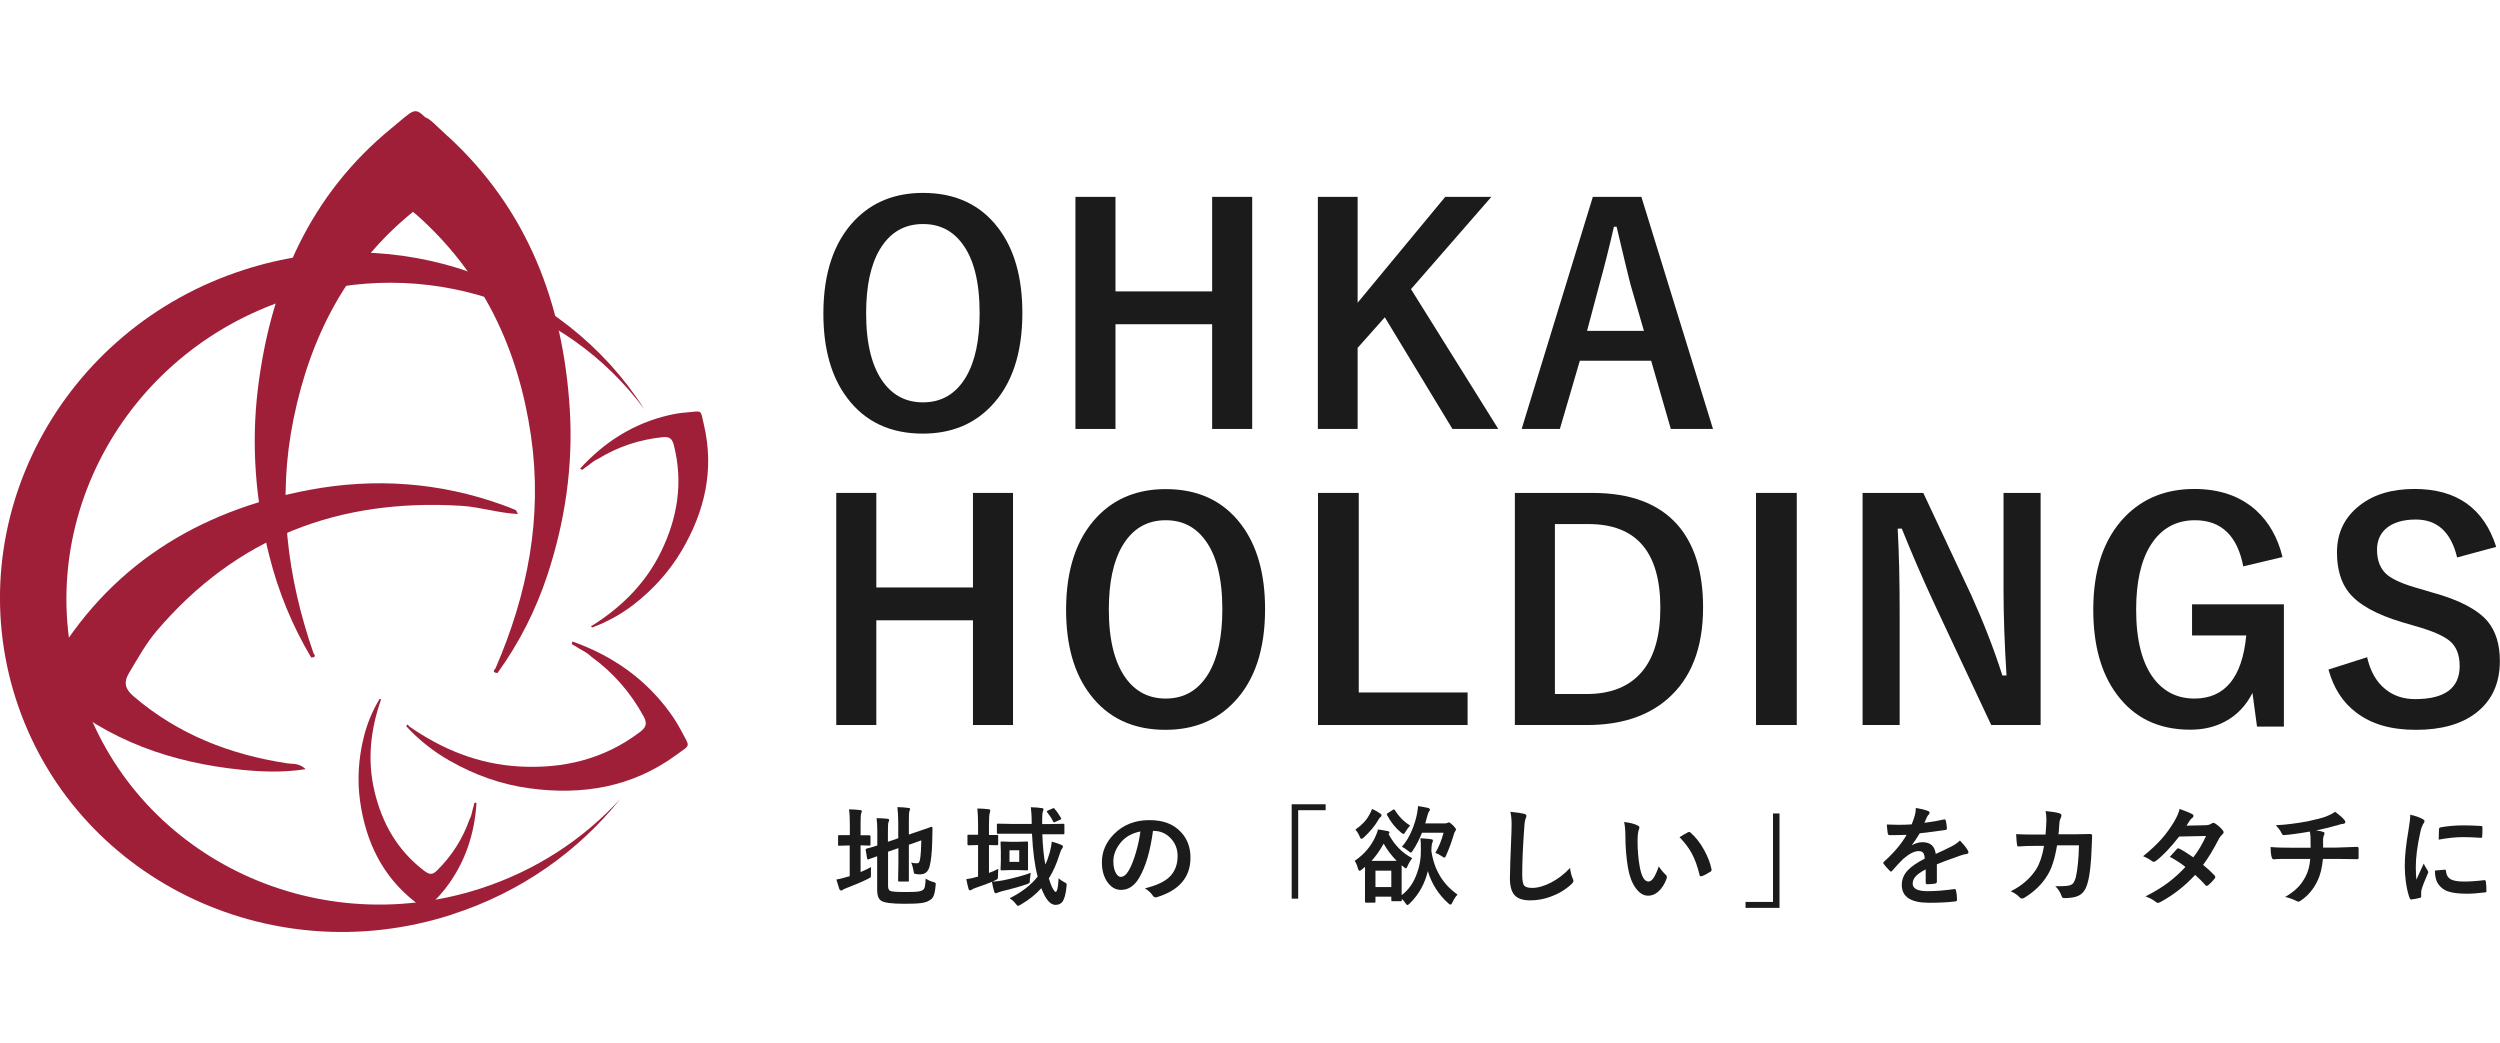 <?xml version="1.0" encoding="UTF-8"?><svg id="_イヤー_1" xmlns="http://www.w3.org/2000/svg" viewBox="0 0 176.65 73.7"><defs><style>.cls-1{fill:#9f1f38;}.cls-2{fill:#1b1b1b;}</style></defs><g><path class="cls-1" d="M41.87,44.19c2.08-1.32,3.77-3,4.85-5.23,1.16-2.39,1.56-4.87,.9-7.48-.11-.45-.28-.64-.79-.59-1.65,.17-3.17,.67-4.58,1.54-.35,.14-.6,.43-.92,.62-.09,.06-.19,.25-.33,.05,1.71-1.87,3.76-3.18,6.25-3.76,.42-.1,.85-.17,1.28-.2,1.13-.09,.95-.25,1.21,.88,.75,3.19,.05,6.15-1.59,8.92-.88,1.48-2.03,2.74-3.39,3.79-.88,.68-1.87,1.22-2.92,1.61-.08-.07-.11-.12,.03-.15Z"/><path class="cls-1" d="M28.86,51.29c2.36,1.65,4.94,2.71,7.85,2.87,3.11,.17,5.97-.52,8.49-2.42,.44-.33,.56-.6,.28-1.12-.93-1.7-2.17-3.12-3.74-4.25-.31-.32-.74-.46-1.08-.71-.1-.08-.36-.09-.2-.33,2.8,1,5.14,2.62,6.89,5.04,.3,.41,.56,.84,.8,1.29,.61,1.18,.7,.91-.4,1.71-3.1,2.26-6.62,2.84-10.35,2.33-2-.27-3.88-.95-5.63-1.95-1.13-.64-2.17-1.46-3.06-2.43,.04-.12,.09-.17,.18-.04Z"/><path class="cls-1" d="M26.89,49.53c-.71,2.07-.94,4.18-.44,6.33,.53,2.3,1.64,4.25,3.55,5.69,.33,.25,.55,.28,.87-.03,1.05-1.04,1.82-2.24,2.31-3.63,.17-.29,.18-.63,.29-.94,.03-.09-.01-.28,.2-.22-.14,2.25-.83,4.3-2.23,6.09-.24,.3-.49,.59-.77,.85-.73,.69-.52,.7-1.34,.06-2.3-1.79-3.47-4.23-3.88-7.07-.22-1.52-.12-3.04,.24-4.52,.23-.96,.61-1.89,1.13-2.75,.09,0,.14,.03,.07,.12Z"/><path class="cls-1" d="M36.59,36.32c-1.39-.07-2.67-.5-4.01-.58-8.6-.53-15.85,2.2-21.5,8.83-.77,.9-1.34,1.95-1.95,2.96-.43,.71-.28,1.17,.32,1.68,3.14,2.69,6.83,4.12,10.87,4.73,.38,.06,.81-.04,1.28,.41-1.59,.24-3.03,.19-4.46,.05-4.96-.49-9.49-2.05-13.31-5.38-.69-.6-.75-1.07-.29-1.87,4.09-7.13,10.4-11.04,18.3-12.53,4.62-.87,9.22-.55,13.68,1.06,.31,.11,.61,.23,.91,.36,.06,.03,.08,.13,.16,.27Z"/><path class="cls-1" d="M31.65,9.64c-.88-.81-1.27-1.25-1.6-1.35-.8-.78-.83-.5-2.4,.78-5.7,4.66-8.53,11.02-9.43,18.42-.48,3.96-.16,7.92,.81,11.79,.63,2.51,1.62,4.94,2.96,7.18,.23,0,.35-.07,.16-.31-1.87-5.41-2.56-10.92-1.41-16.54,1.2-5.91,3.83-10.9,8.44-14.64,.09,.07,.18,.14,.28,.23,4.69,4.17,7.17,9.48,8.06,15.6,.83,5.73-.23,11.17-2.51,16.43-.22,.23-.1,.3,.14,.33,1.54-2.13,2.72-4.47,3.53-6.93,1.25-3.79,1.83-7.72,1.58-11.73-.47-7.49-2.99-14.11-8.61-19.27Z"/><path class="cls-1" d="M31.92,64.62c4.9-1.57,8.97-4.49,11.93-8.19-2.6,2.85-5.98,5.09-9.95,6.37-11.86,3.81-24.47-2.43-28.18-13.94-3.7-11.52,2.91-23.94,14.76-27.76,9.54-3.07,19.56,.37,25.05,7.82-5.75-9.04-17.31-13.39-28.27-9.86C4.3,23.22-2.92,36.8,1.12,49.39c4.05,12.58,17.83,19.41,30.79,15.24Z"/></g><g><path class="cls-2" d="M65.22,13.63c2.29,0,4.07,.83,5.33,2.5,1.13,1.49,1.69,3.49,1.69,5.98,0,2.86-.73,5.05-2.2,6.58-1.24,1.3-2.85,1.95-4.84,1.95-2.29,0-4.07-.84-5.33-2.51-1.13-1.49-1.69-3.48-1.69-5.97,0-2.86,.74-5.05,2.21-6.59,1.24-1.29,2.85-1.94,4.83-1.94Zm0,2.2c-1.33,0-2.34,.6-3.05,1.79-.65,1.09-.97,2.6-.97,4.52,0,2.18,.42,3.82,1.25,4.92,.7,.92,1.62,1.37,2.77,1.37,1.32,0,2.33-.6,3.04-1.8,.64-1.09,.96-2.59,.96-4.5,0-2.2-.41-3.84-1.24-4.93-.69-.92-1.61-1.37-2.76-1.37Z"/><path class="cls-2" d="M88.48,13.91V30.31h-2.83v-7.4h-6.83v7.4h-2.83V13.91h2.83v6.68h6.83v-6.68h2.83Z"/><path class="cls-2" d="M105.38,13.91l-5.68,6.52,6.17,9.88h-3.24l-4.78-7.89-1.92,2.16v5.73h-2.81V13.91h2.81v7.48l6.19-7.48h3.25Z"/><path class="cls-2" d="M115.98,13.91l5.06,16.4h-2.98l-1.39-4.82h-5.04l-1.41,4.82h-2.7l5.03-16.4h3.45Zm.18,9.47l-.96-3.32c-.12-.47-.45-1.81-.97-4.04h-.19c-.35,1.53-.69,2.87-1.01,4.02l-.89,3.34h4.02Z"/><path class="cls-2" d="M71.58,34.83v16.4h-2.83v-7.4h-6.83v7.4h-2.83v-16.4h2.83v6.68h6.83v-6.68h2.83Z"/><path class="cls-2" d="M82.37,34.56c2.29,0,4.07,.83,5.33,2.5,1.13,1.49,1.69,3.49,1.69,5.98,0,2.86-.73,5.05-2.2,6.58-1.24,1.3-2.85,1.95-4.84,1.95-2.29,0-4.07-.84-5.33-2.51-1.13-1.49-1.69-3.48-1.69-5.97,0-2.86,.74-5.05,2.21-6.59,1.24-1.29,2.85-1.94,4.83-1.94Zm0,2.2c-1.33,0-2.34,.6-3.05,1.79-.65,1.09-.97,2.6-.97,4.52,0,2.18,.42,3.82,1.25,4.92,.7,.92,1.62,1.37,2.77,1.37,1.32,0,2.33-.6,3.04-1.8,.64-1.09,.96-2.59,.96-4.5,0-2.2-.41-3.84-1.24-4.93-.69-.92-1.61-1.37-2.76-1.37Z"/><path class="cls-2" d="M96.01,34.83v14.1h7.69v2.3h-10.57v-16.4h2.88Z"/><path class="cls-2" d="M107.04,34.83h5.49c2.67,0,4.67,.75,6,2.25,1.2,1.37,1.81,3.32,1.81,5.84,0,2.88-.85,5.04-2.54,6.49-1.41,1.21-3.29,1.82-5.65,1.82h-5.11v-16.4Zm2.83,2.2v12.01h2.22c1.78,0,3.1-.55,3.99-1.65,.83-1.03,1.24-2.51,1.24-4.44,0-3.94-1.69-5.92-5.08-5.92h-2.36Z"/><path class="cls-2" d="M126.96,34.83v16.4h-2.88v-16.4h2.88Z"/><path class="cls-2" d="M144.19,34.83v16.4h-3.49l-3.97-8.46c-.85-1.82-1.63-3.63-2.35-5.42h-.29c.1,1.82,.14,3.79,.14,5.93v7.95h-2.62v-16.4h4.29l3.41,7.27c.84,1.86,1.57,3.73,2.18,5.63h.29c-.14-2.23-.21-4.23-.21-6.01v-6.89h2.62Z"/><path class="cls-2" d="M161.29,39.36l-2.78,.66c-.42-2.17-1.56-3.26-3.41-3.26-1.37,0-2.42,.6-3.16,1.8-.67,1.09-1,2.6-1,4.51,0,2.17,.42,3.81,1.27,4.91,.72,.92,1.67,1.38,2.85,1.38,2.15,0,3.38-1.49,3.66-4.46h-3.83v-2.2h6.49v8.64h-1.9l-.32-2.38c-.45,.89-1.09,1.57-1.93,2.02-.72,.39-1.54,.58-2.47,.58-2.23,0-3.96-.83-5.19-2.5-1.11-1.49-1.66-3.49-1.66-5.98,0-2.84,.75-5.03,2.25-6.58,1.27-1.3,2.9-1.95,4.89-1.95,1.78,0,3.22,.5,4.34,1.49,.92,.83,1.55,1.93,1.89,3.31Z"/><path class="cls-2" d="M176.39,38.64l-2.77,.75c-.43-1.79-1.4-2.68-2.92-2.68-.92,0-1.63,.22-2.12,.65-.41,.37-.62,.87-.62,1.49,0,.77,.24,1.36,.71,1.76,.43,.36,1.2,.69,2.3,.99l.87,.26c1.92,.52,3.23,1.21,3.94,2.05,.57,.69,.86,1.62,.86,2.79,0,1.59-.56,2.81-1.69,3.68-1.03,.79-2.44,1.19-4.23,1.19s-3.13-.4-4.2-1.2c-.97-.72-1.63-1.74-1.99-3.06l2.73-.87c.23,1.01,.67,1.78,1.33,2.29,.57,.45,1.26,.67,2.07,.67,2.09,0,3.14-.78,3.14-2.34,0-.78-.23-1.37-.69-1.76-.45-.38-1.28-.74-2.51-1.08l-.85-.25c-1.82-.54-3.08-1.24-3.76-2.08-.57-.7-.86-1.66-.86-2.86,0-1.38,.54-2.49,1.61-3.32,.98-.77,2.27-1.16,3.87-1.16,2.98,0,4.9,1.36,5.77,4.09Z"/></g><g><path class="cls-2" d="M61.55,61.26c0,.07-.01,.16-.01,.27,0,.07,0,.14,0,.21,0,.06,0,.11,0,.13,0,.06,0,.1-.03,.12-.02,.02-.08,.06-.18,.11-.4,.2-.91,.42-1.52,.65-.15,.06-.23,.1-.25,.12-.04,.04-.08,.05-.13,.05s-.09-.03-.12-.09c-.05-.14-.12-.37-.21-.68,.28-.05,.53-.12,.76-.19l.18-.05v-2.17h-.06l-.69,.02s-.06,0-.07-.02c0,0,0-.03,0-.07v-.58s0-.07,.01-.07c0,0,.03-.01,.06-.01h.76v-.7c0-.52-.02-.89-.06-1.12,.29,0,.56,.02,.79,.05,.08,0,.12,.04,.12,.09,0,.02-.02,.07-.05,.15-.03,.07-.04,.31-.04,.72v.82h.63s.07,.01,.07,.07v.58c0,.05-.02,.08-.07,.08l-.63-.02v1.89c.22-.09,.47-.21,.74-.35Zm3.84,.82c.19,.11,.38,.2,.55,.24,.08,.02,.13,.04,.15,.06,.02,.02,.03,.04,.03,.08,0,.02,0,.06-.01,.12-.03,.35-.08,.59-.15,.74-.05,.12-.14,.22-.27,.29-.14,.1-.35,.17-.61,.2-.26,.04-.66,.05-1.2,.05-.85,0-1.39-.07-1.61-.21-.19-.12-.29-.37-.29-.76v-2.39c-.13,.05-.28,.1-.45,.16-.09,.03-.14,.05-.16,.06-.02,0-.04,.01-.05,.01-.02,0-.04-.02-.05-.07l-.1-.6s0-.04,0-.05c0-.02,.02-.03,.07-.05,.21-.05,.46-.12,.75-.22v-.84c0-.07,0-.14,0-.21,0-.33-.02-.63-.05-.88,.26,0,.5,.02,.74,.04,.1,.01,.15,.04,.15,.09,0,.04-.02,.09-.05,.16-.03,.06-.04,.3-.04,.72v.66l.73-.25v-1.11c0-.38-.02-.74-.06-1.09,.3,0,.56,.03,.78,.06,.08,0,.12,.04,.12,.08,0,.02-.02,.07-.05,.15-.03,.07-.04,.3-.04,.69v.96l.59-.2c.27-.09,.53-.18,.78-.27,.13-.05,.21-.08,.22-.08h.02s.06,.03,.06,.08l-.02,.98c-.02,.76-.08,1.33-.18,1.72-.1,.39-.32,.58-.66,.58-.12,0-.22,0-.28-.02-.09,0-.14-.02-.16-.05-.01-.02-.03-.09-.05-.21-.03-.21-.08-.39-.16-.55,.15,.04,.28,.05,.4,.05,.07,0,.13-.02,.15-.06,.03-.04,.06-.11,.08-.22,.05-.3,.08-.74,.09-1.34l-.88,.31v2.52s.01,.06,0,.07c0,0-.03,.01-.07,.01h-.61s-.06,0-.07-.02c0,0-.01-.03-.01-.07l.02-1.19v-1.08l-.73,.25v2.42c0,.18,.05,.3,.15,.35,.1,.05,.46,.08,1.1,.08,.43,0,.73-.01,.9-.04,.15-.02,.26-.06,.33-.12,.07-.06,.11-.15,.13-.27,.02-.11,.04-.31,.05-.59Z"/><path class="cls-2" d="M72.83,61.69c-.03,.2-.05,.36-.06,.46,0,.13-.01,.21-.03,.24-.02,.02-.09,.05-.19,.09-.44,.15-1.02,.32-1.74,.49l-.28,.09c-.08,.04-.14,.06-.16,.06-.05,0-.09-.04-.12-.12-.06-.21-.12-.44-.16-.69-.25,.11-.64,.25-1.19,.44-.11,.04-.19,.08-.23,.11-.04,.04-.09,.05-.13,.05-.04,0-.08-.03-.1-.1-.06-.2-.11-.43-.16-.69,.22-.03,.45-.07,.66-.14l.17-.04v-2.23h-.01l-.66,.02c-.05,0-.08-.03-.08-.09v-.57s0-.07,.01-.08c0,0,.03-.01,.06-.01h.68v-.69c0-.48-.02-.86-.05-1.16,.28,0,.54,.02,.79,.05,.08,0,.12,.04,.12,.09,0,.02,0,.08-.03,.16-.04,.1-.06,.38-.06,.85v.72h.57s.06,0,.07,0c0,.01,.01,.04,.01,.07v.57s0,.07-.01,.07-.03,.01-.07,.01c0,0-.06,0-.17,0-.12,0-.25,0-.4-.01v1.97c.26-.1,.48-.19,.66-.29-.01,.14-.02,.3-.02,.47,0,.13-.01,.21-.03,.24-.02,.03-.08,.06-.19,.11-.08,.04-.14,.07-.19,.08,.25,0,.51-.04,.79-.09,.76-.16,1.41-.33,1.94-.53Zm-1.49,1.78c.85-.42,1.51-.93,1.98-1.53-.21-.78-.34-1.79-.4-3.03h-2.4s-.06,0-.07,0c0,0-.01-.03-.01-.07v-.56s0-.06,.01-.07c0,0,.03-.01,.07-.01l1.04,.02h1.34v-.09c0-.46-.03-.82-.06-1.09,.28,0,.53,.03,.77,.06,.08,0,.12,.04,.12,.09,0,.04-.01,.09-.04,.15-.03,.07-.05,.25-.05,.53v.36h.43l1.06-.02s.06,0,.07,.02c0,0,.01,.03,.01,.07v.56s0,.07-.02,.08c0,0-.03,.01-.07,.01h-1.47c.03,.83,.1,1.55,.21,2.14,.12-.24,.22-.52,.31-.84,.08-.3,.13-.56,.15-.78,.2,.05,.42,.13,.66,.22,.09,.04,.13,.09,.13,.14,0,.04-.03,.09-.08,.15-.03,.03-.09,.17-.17,.41-.2,.65-.45,1.21-.75,1.68,.1,.33,.2,.59,.31,.77,.07,.12,.13,.18,.17,.18,.11,0,.18-.33,.21-.97,.08,.09,.21,.18,.39,.28,.08,.04,.14,.07,.15,.09,.02,.02,.03,.05,.03,.09,0,.02,0,.06-.01,.13-.05,.53-.15,.88-.28,1.07-.11,.15-.28,.23-.5,.23-.37,0-.7-.39-1-1.18-.37,.42-.86,.81-1.45,1.16-.11,.06-.18,.09-.2,.09-.03,0-.09-.05-.16-.15-.13-.17-.28-.3-.44-.39Zm.63-3.99l.58-.02s.07,0,.08,.02c0,0,.01,.03,.01,.07v1.87s0,.07-.02,.07c0,0-.03,.01-.07,.01l-.58-.02h-.6l-.59,.02s-.07,0-.07-.02c0,0-.01-.03-.01-.07l.02-.59v-.69l-.02-.59s0-.07,.02-.07c0,0,.03-.01,.07-.01l.59,.02h.6Zm.05,1.42v-.82h-.69v.82h.69Zm2.51-3.73c.17,.19,.31,.4,.44,.63,.01,.02,.02,.04,.02,.05,0,.03-.03,.05-.1,.08l-.33,.15s-.07,.03-.09,.03c-.02,0-.04-.02-.06-.07-.12-.24-.26-.45-.42-.65-.02-.02-.03-.04-.03-.05,0-.02,.03-.04,.09-.07l.34-.15s.06-.02,.07-.02c.01,0,.04,.02,.07,.06Z"/><path class="cls-2" d="M81.47,58.71c-.19,1.42-.51,2.51-.96,3.29-.34,.59-.77,.88-1.3,.88-.39,0-.71-.19-.98-.58-.25-.37-.37-.83-.37-1.38,0-.75,.29-1.41,.86-1.99,.65-.65,1.48-.98,2.49-.98s1.71,.28,2.24,.85c.45,.48,.67,1.08,.67,1.8,0,1.38-.79,2.31-2.36,2.79-.04,.01-.08,.02-.11,.02-.07,0-.15-.05-.22-.16-.11-.17-.29-.33-.53-.48,.79-.19,1.36-.45,1.72-.79,.39-.37,.59-.87,.59-1.5,0-.51-.18-.94-.53-1.29-.32-.32-.72-.48-1.18-.48h-.03Zm-.89,.04c-.55,.11-.98,.34-1.31,.69-.4,.45-.6,.92-.6,1.42,0,.35,.06,.63,.19,.85,.1,.16,.21,.25,.33,.25,.21,0,.4-.16,.58-.47,.19-.34,.36-.78,.51-1.31,.14-.49,.24-.96,.3-1.42Z"/><path class="cls-2" d="M91.27,56.83h2.4v.42h-1.94v6.25h-.46v-6.68Z"/><path class="cls-2" d="M99.05,63.6s0,.07-.01,.07c-.01,0-.03,.01-.07,.01h-.58s-.07,0-.07-.02c0,0-.01-.03-.01-.07v-.23h-1.12v.34s0,.06-.01,.07c0,0-.03,.01-.07,.01h-.58s-.07,0-.07-.02c0,0-.01-.03-.01-.07v-1.94c.01-.25,.01-.42,0-.5-.04,.04-.12,.11-.22,.19-.08,.06-.13,.09-.17,.09-.04,0-.08-.06-.11-.17-.06-.23-.13-.4-.23-.53,.66-.45,1.15-1.02,1.46-1.7,.11-.25,.17-.42,.19-.52,.23,.03,.47,.07,.71,.12,.07,.02,.1,.05,.1,.09,0,.04-.02,.07-.05,.1h-.02c.41,.78,.97,1.35,1.68,1.72-.13,.16-.24,.34-.33,.55-.04,.11-.09,.17-.12,.17-.02,0-.07-.03-.15-.1l-.15-.12v2.11c.49-.36,.85-.88,1.09-1.56,.19-.52,.28-1.06,.27-1.62,0-.38-.01-.66-.03-.84,.31,.02,.56,.04,.76,.07,.08,.01,.12,.04,.12,.08,0,.05-.01,.1-.04,.16-.03,.06-.05,.18-.06,.34,0,.16-.01,.24-.01,.25,.2,1.34,.82,2.36,1.85,3.08-.13,.13-.25,.32-.36,.55-.05,.11-.1,.16-.14,.16-.03,0-.09-.03-.16-.1-.69-.62-1.17-1.38-1.44-2.27-.21,.89-.63,1.65-1.28,2.29-.08,.07-.13,.11-.16,.11-.04,0-.09-.05-.16-.16-.07-.11-.15-.2-.24-.28v.08Zm-2.1-6.44c.25,.11,.45,.23,.6,.34,.05,.04,.07,.08,.07,.12,0,.04-.02,.07-.07,.11-.05,.03-.11,.11-.18,.24-.23,.4-.57,.8-1,1.2-.07,.07-.13,.1-.17,.1-.04,0-.09-.05-.12-.15-.09-.21-.19-.37-.31-.5,.46-.32,.78-.66,.97-1.02,.1-.17,.17-.32,.21-.44Zm-.04,3.67h1.78c-.38-.39-.69-.8-.92-1.22-.26,.47-.54,.88-.86,1.22Zm1.4,.69h-1.12v1.16h1.12v-1.16Zm.25-4.28c.3,.48,.66,.84,1.08,1.09-.13,.15-.25,.3-.34,.46-.05,.09-.09,.14-.12,.14-.03,0-.09-.03-.18-.1-.4-.33-.73-.74-.99-1.24-.01-.03-.02-.05-.02-.06,0-.02,.03-.05,.08-.08l.34-.22s.06-.04,.08-.04c.03,0,.05,.02,.07,.06Zm1.65-.28c.16,.02,.4,.06,.71,.13,.08,.03,.12,.07,.12,.11s-.02,.09-.07,.15c-.04,.05-.08,.16-.12,.32l-.14,.51h1.4c.07,0,.12-.01,.15-.03,.05-.02,.09-.04,.12-.04,.05,0,.15,.07,.29,.21,.14,.14,.21,.24,.21,.29,0,.04-.02,.08-.05,.12-.04,.05-.08,.12-.1,.22-.15,.51-.33,1.01-.55,1.5-.04,.1-.09,.15-.12,.15s-.09-.03-.17-.09c-.14-.1-.29-.18-.47-.24,.25-.42,.44-.89,.58-1.43h-1.52c-.18,.46-.4,.88-.65,1.26-.06,.1-.11,.15-.14,.15-.02,0-.08-.04-.18-.12-.16-.13-.31-.23-.45-.3,.28-.32,.52-.71,.71-1.17,.16-.38,.28-.77,.36-1.17,.04-.22,.06-.4,.07-.55Z"/><path class="cls-2" d="M106.72,57.36c.49,.05,.8,.1,.96,.14,.12,.03,.18,.08,.18,.15,0,.04-.03,.12-.08,.25-.04,.1-.07,.41-.1,.93-.08,1.18-.12,2.17-.12,2.96,0,.42,.05,.68,.14,.79,.09,.1,.28,.16,.56,.16,.41,0,.85-.13,1.34-.38,.48-.25,.93-.59,1.34-1.03,.03,.27,.09,.52,.18,.73,.04,.09,.06,.15,.06,.18,0,.07-.05,.15-.15,.24-.43,.4-.93,.69-1.49,.89-.47,.17-.94,.25-1.41,.25-.54,0-.91-.13-1.13-.39-.2-.24-.31-.63-.31-1.17,0-.48,.04-1.58,.11-3.3,0-.26,.01-.44,.01-.53,0-.34-.03-.63-.09-.87Z"/><path class="cls-2" d="M114.75,58.08c.42,.05,.74,.13,.97,.25,.08,.04,.12,.08,.12,.14,0,.04-.02,.12-.06,.21-.04,.14-.07,.39-.07,.75,0,.63,.05,1.22,.14,1.74,.13,.75,.34,1.12,.63,1.12,.13,0,.25-.09,.37-.27,.1-.16,.23-.42,.36-.8,.13,.2,.29,.4,.49,.59,.05,.05,.08,.1,.08,.16,0,.03,0,.07-.02,.12-.15,.41-.36,.72-.61,.93-.21,.18-.44,.27-.69,.27-.34,0-.64-.19-.91-.58-.25-.36-.42-.83-.52-1.41-.12-.73-.18-1.47-.18-2.23,0-.39-.03-.72-.09-1Zm3.92,1.08c.25-.16,.45-.28,.6-.35,.04-.02,.07-.03,.09-.03,.02,0,.05,.02,.08,.04,.38,.33,.71,.75,.99,1.27,.25,.46,.42,.9,.51,1.35,0,.02,0,.03,0,.04,0,.04-.03,.09-.09,.12-.22,.14-.42,.25-.6,.31-.02,0-.05,.01-.07,.01-.05,0-.08-.03-.09-.1-.14-.6-.33-1.11-.56-1.54-.22-.4-.51-.77-.86-1.13Z"/><path class="cls-2" d="M125.74,64.15h-2.4v-.42h1.94v-6.25h.46v6.68Z"/><path class="cls-2" d="M135.38,57.09c.36,.06,.65,.13,.87,.22,.06,.02,.09,.07,.09,.13,0,.05-.02,.08-.05,.11-.04,.04-.09,.1-.13,.18,0,.02-.03,.06-.05,.11-.04,.11-.09,.21-.13,.3,.49-.06,.96-.14,1.39-.24,.02,0,.03,0,.04,0,.04,0,.07,.03,.08,.08,.04,.18,.07,.36,.08,.55v.02c0,.05-.04,.09-.13,.1-.59,.09-1.19,.16-1.79,.23-.25,.4-.44,.69-.57,.85h0c.24-.14,.5-.22,.77-.22,.55,0,.86,.28,.93,.83,.52-.24,.9-.42,1.13-.54,.25-.13,.44-.27,.58-.41,.24,.25,.42,.47,.54,.67,.04,.06,.06,.12,.06,.17,0,.06-.04,.09-.12,.11-.15,.02-.31,.06-.47,.12-.75,.26-1.3,.47-1.64,.61v1.23c0,.08-.05,.12-.15,.14-.17,.02-.35,.04-.54,.04-.07,0-.1-.04-.1-.12,0-.44,0-.75,0-.93-.35,.18-.6,.36-.74,.53-.12,.14-.18,.31-.18,.48,0,.35,.35,.53,1.06,.53,.56,0,1.19-.05,1.9-.15h.02s.08,.03,.08,.09c.05,.21,.07,.42,.07,.63v.03c0,.08-.03,.12-.09,.12-.52,.07-1.15,.1-1.89,.1-1.28,0-1.92-.42-1.92-1.26,0-.39,.14-.74,.43-1.04,.25-.27,.65-.54,1.19-.82-.01-.21-.05-.35-.12-.42-.06-.07-.16-.11-.3-.11h-.04c-.3,.01-.65,.2-1.06,.55-.24,.23-.49,.51-.77,.83-.04,.04-.07,.07-.09,.07-.02,0-.05-.02-.08-.05-.22-.22-.36-.38-.44-.5-.02-.03-.03-.05-.03-.07,0-.03,.02-.05,.05-.08,.69-.62,1.23-1.25,1.6-1.9-.36,.02-.76,.02-1.22,.02-.06,0-.09-.04-.11-.12-.02-.1-.04-.31-.07-.63,.24,.01,.5,.02,.77,.02,.32,0,.65,0,.99-.03,.09-.23,.17-.45,.23-.66,.04-.15,.06-.31,.06-.47Z"/><path class="cls-2" d="M144.54,58.95c.03-.37,.05-.71,.06-1.03,0-.21-.02-.42-.06-.61,.43,.04,.76,.09,.99,.16,.09,.03,.13,.08,.13,.16,0,.04-.01,.09-.04,.15-.05,.09-.09,.21-.1,.36,0,.05-.01,.18-.03,.38,0,.15-.02,.29-.04,.43h1.16l1.06-.02c.11,0,.16,.04,.16,.1,0,0-.01,.27-.03,.81-.04,1.14-.13,1.98-.28,2.51-.08,.32-.2,.56-.35,.72-.14,.15-.32,.25-.55,.31-.21,.05-.47,.08-.77,.08-.09,0-.15-.05-.18-.15-.1-.28-.25-.51-.44-.69,.13,0,.25,0,.34,0,.31,0,.54-.02,.7-.07,.11-.04,.2-.1,.25-.18,.05-.08,.1-.2,.15-.35,.13-.56,.21-1.32,.23-2.29h-1.55c-.15,.94-.38,1.65-.68,2.12-.38,.63-.92,1.15-1.62,1.58-.06,.04-.12,.06-.18,.06s-.1-.02-.15-.07c-.16-.18-.38-.33-.64-.44,.78-.39,1.38-.91,1.8-1.56,.25-.41,.44-.96,.55-1.65h-.69c-.34,0-.7,.01-1.1,.04h-.02c-.06,0-.09-.04-.1-.13-.02-.12-.04-.37-.06-.74,.32,.02,.74,.03,1.27,.03h.8Z"/><path class="cls-2" d="M155.66,61.1c.33,.27,.61,.53,.83,.77,.03,.03,.04,.07,.04,.11,0,.03-.01,.07-.04,.1-.16,.19-.31,.35-.47,.48-.04,.02-.07,.04-.09,.04-.02,0-.05-.01-.08-.04-.21-.24-.46-.49-.74-.74-.73,.79-1.54,1.42-2.44,1.91-.08,.04-.15,.07-.19,.07s-.09-.02-.15-.07c-.2-.16-.44-.29-.73-.39,.64-.33,1.18-.65,1.62-.99,.4-.3,.8-.66,1.2-1.09-.32-.26-.69-.5-1.1-.72,.31-.33,.47-.52,.5-.55,.03-.03,.07-.05,.1-.05,0,0,.03,.01,.07,.03,.22,.1,.55,.31,.99,.61,.34-.44,.64-.94,.9-1.51l-1.9,.04c-.61,.78-1.15,1.35-1.64,1.72-.06,.04-.12,.07-.15,.07-.05,0-.09-.02-.12-.05-.18-.13-.39-.25-.64-.35,.54-.43,.99-.86,1.36-1.28,.28-.32,.55-.7,.81-1.12,.22-.37,.36-.69,.41-.94,.46,.16,.76,.29,.9,.37,.05,.03,.08,.07,.08,.12s-.03,.11-.09,.15c-.06,.04-.11,.09-.16,.16-.06,.1-.14,.23-.24,.38l1.35-.03c.16,0,.3-.04,.42-.12,.05-.03,.1-.05,.13-.05s.08,.02,.14,.06c.16,.1,.34,.25,.52,.47,.04,.04,.06,.09,.06,.14s-.03,.1-.09,.15c-.1,.09-.17,.18-.23,.29-.38,.74-.75,1.36-1.12,1.85Z"/><path class="cls-2" d="M163.2,58.76c-.72,.13-1.33,.21-1.81,.25h-.02c-.07,0-.13-.06-.17-.17-.08-.17-.22-.35-.39-.53,.71-.03,1.46-.13,2.27-.28,.6-.13,1.02-.24,1.26-.33,.28-.11,.5-.22,.66-.34,.32,.24,.53,.42,.62,.54,.07,.06,.1,.14,.1,.21,0,.06-.07,.1-.2,.11-.06,0-.15,.03-.26,.06-.11,.04-.18,.06-.22,.06-.49,.14-.95,.25-1.39,.34,.22,.02,.39,.06,.5,.1,.07,.02,.1,.05,.1,.11,0,.01-.01,.06-.04,.13-.03,.06-.05,.15-.06,.26,0,.11,0,.31,0,.61h.95c.17,0,.66-.02,1.47-.05,.05,0,.08,.04,.09,.12,0,.08,0,.16,0,.26,0,.09,0,.2,0,.35,0,.06-.01,.1-.02,.12,0,.01-.04,.02-.08,.02-.47-.01-.96-.02-1.48-.02h-.94c-.06,.63-.19,1.15-.38,1.54-.29,.61-.69,1.08-1.22,1.43-.05,.03-.1,.05-.13,.05-.04,0-.08-.01-.13-.04-.25-.13-.52-.23-.81-.29,.39-.23,.7-.47,.93-.71,.18-.19,.35-.43,.5-.71,.2-.38,.31-.8,.34-1.27h-1.36c-.56,0-.97,0-1.22,.03-.07,0-.12-.05-.15-.18-.05-.19-.07-.43-.07-.69,.42,.04,.92,.05,1.48,.05h1.35c0-.22,0-.48-.01-.77-.01-.13-.02-.25-.04-.35Z"/><path class="cls-2" d="M170.32,57.57c.36,.08,.63,.18,.82,.28,.12,.06,.18,.12,.18,.18,0,.04-.04,.11-.12,.23-.06,.12-.13,.3-.18,.54-.21,.95-.32,1.77-.32,2.47,0,.33,.02,.62,.04,.89,.35-.76,.52-1.14,.52-1.14,.03,.08,.12,.24,.27,.48,.04,.06,.05,.1,.05,.12,0,.04-.01,.08-.04,.12-.21,.48-.36,.86-.44,1.15-.02,.05-.02,.13-.02,.24v.21c.01,.05-.02,.09-.09,.1-.22,.06-.42,.1-.62,.12h-.01s-.07-.03-.09-.09c-.11-.28-.2-.66-.27-1.13-.05-.4-.08-.78-.08-1.15,0-.7,.09-1.54,.26-2.51,.09-.52,.13-.9,.13-1.14Zm1.76,3.94l.69-.06h.01s.06,.04,.06,.12c.02,.28,.15,.47,.37,.58,.19,.09,.48,.14,.88,.14,.42,0,.9-.03,1.46-.1h.03s.06,.03,.07,.1c.03,.21,.04,.43,.04,.66,0,.05,0,.08-.02,.09-.02,0-.05,.02-.11,.02-.48,.06-.89,.09-1.25,.09-.59,0-1.04-.06-1.36-.17-.26-.1-.47-.25-.63-.47-.18-.23-.27-.56-.27-.99Zm.24-2.17c0-.44,.02-.69,.02-.75,0-.07,.04-.12,.11-.13,.49-.09,1.05-.14,1.66-.14,.43,0,.81,.02,1.13,.04,.08,0,.13,.01,.15,.03,.01,0,.02,.03,.02,.07,0,.29,0,.51-.02,.65,0,.06-.03,.09-.08,.09h-.02c-.46-.03-.87-.05-1.25-.05-.5,0-1.08,.06-1.74,.18Z"/></g></svg>